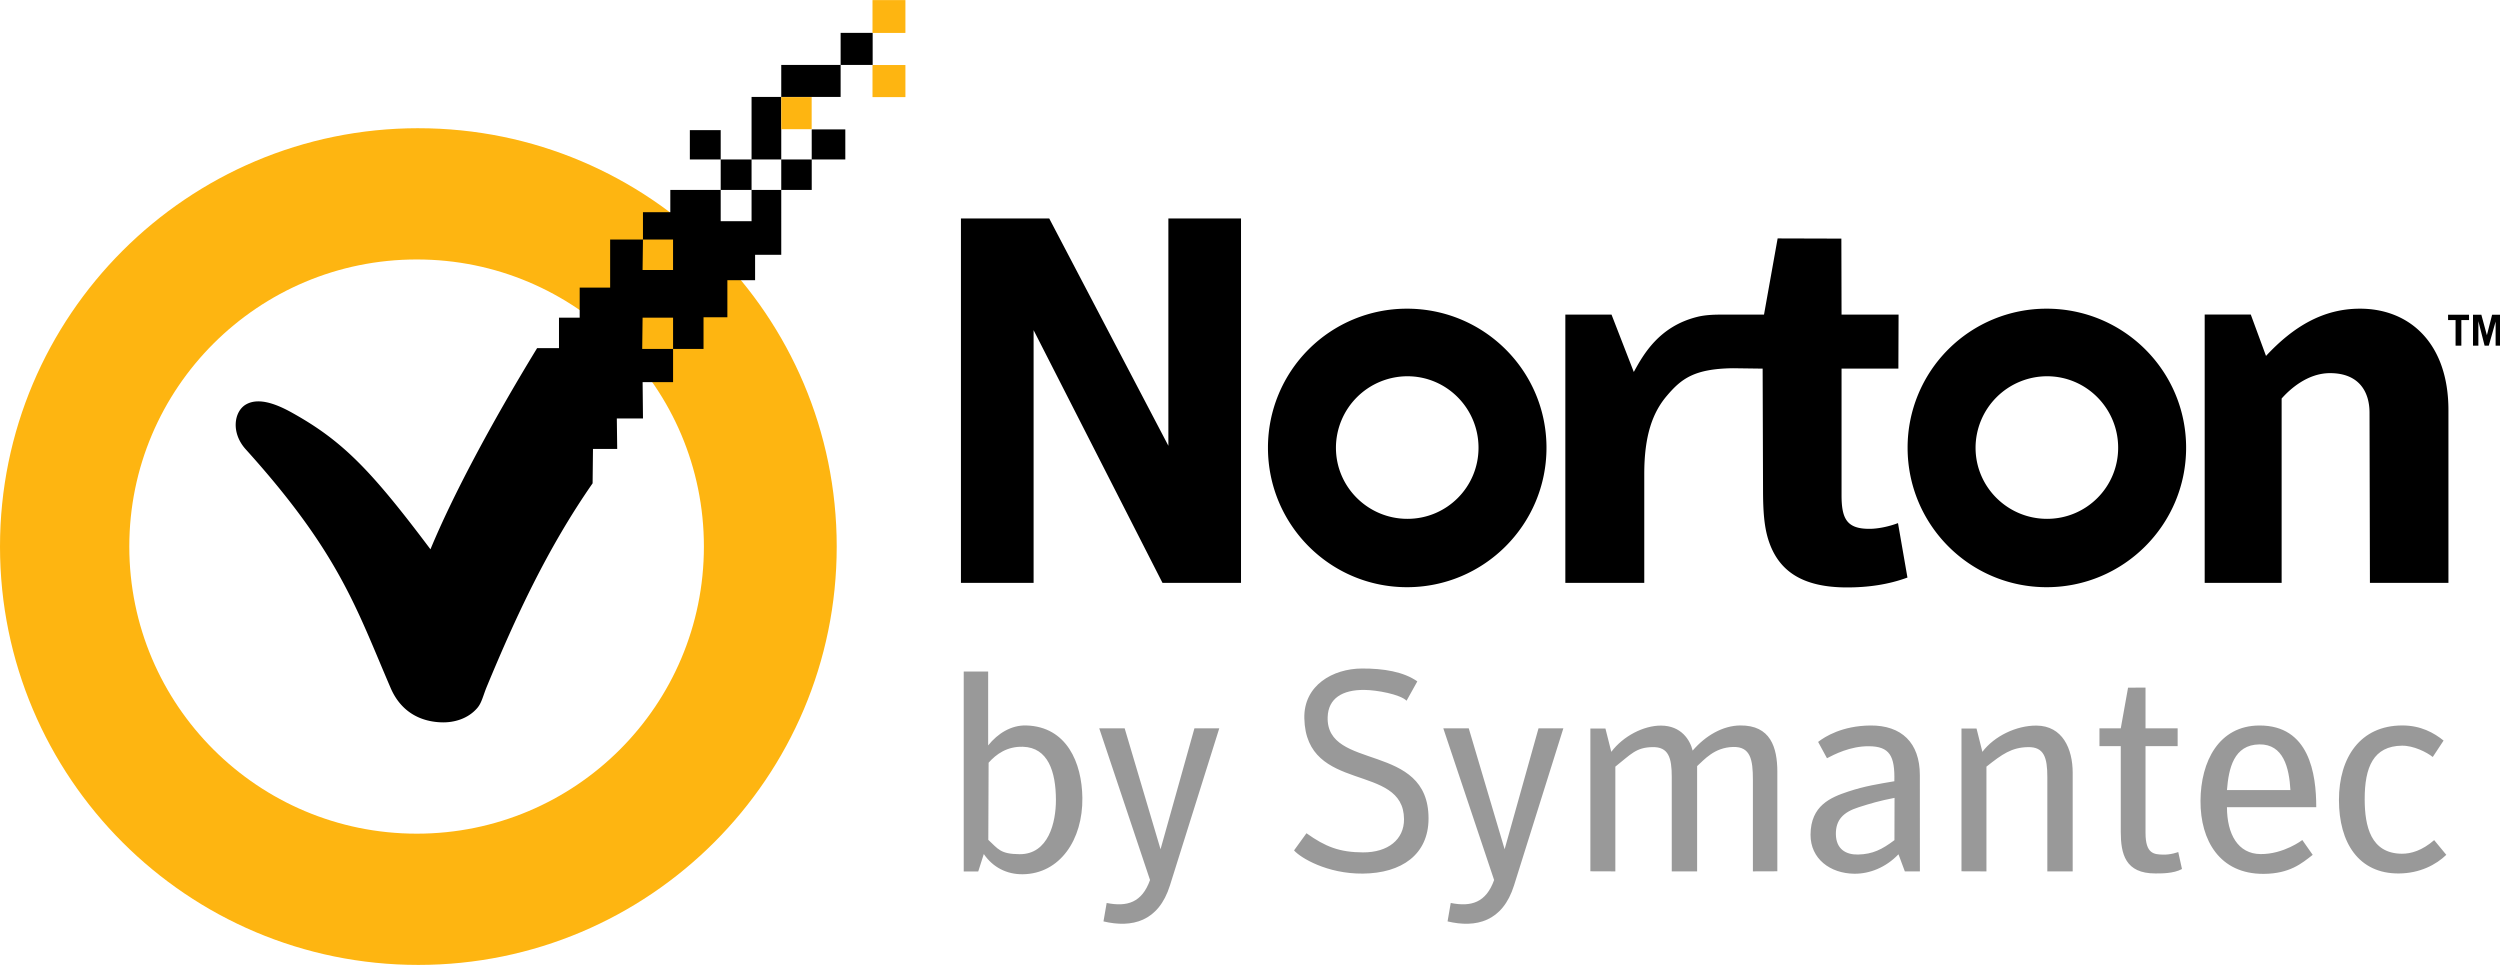 <?xml version="1.0" encoding="UTF-8"?> <svg xmlns="http://www.w3.org/2000/svg" height="965" viewBox="0 0 200 77.187" width="2500"><path d="m33.469 10.25c-18.48 0-33.469 14.989-33.469 33.469s14.989 33.468 33.469 33.468 33.468-14.987 33.468-33.467-14.988-33.469-33.468-33.469zm-.125 10.5c12.692 0 22.968 10.277 22.968 22.969s-10.276 22.968-22.968 22.968-23-10.276-23-22.968 10.308-22.969 23-22.969z" fill="#feb511"></path><path d="m76.875 17.469v29.156h5.813v-20.219l10.312 20.219h6.281v-29.156h-5.811v18.187l-9.532-18.186h-5.813zm35.688 7.219a11.11 11.11 0 0 0 -11.126 11.125c0 6.155 4.97 11.156 11.126 11.156s11.156-5.001 11.156-11.157c0-6.155-5.001-11.124-11.156-11.124zm.03 5.406c3.15 0 5.688 2.57 5.688 5.718 0 3.15-2.539 5.688-5.687 5.688s-5.719-2.539-5.719-5.688a5.731 5.731 0 0 1 5.719-5.718zm12.634-4.934v21.465h6.314v-8.713c0-3.089.674-4.916 1.795-6.24 1.163-1.373 2.185-2.179 5.307-2.22l2.368.032.032 9.817c.005 1.502.08 2.769.417 3.848.775 2.48 2.66 3.839 6.306 3.839 1.666 0 3.29-.223 4.83-.79l-.757-4.356c-.723.277-1.585.452-2.242.458-1.852.017-2.279-.793-2.273-2.73v-10.086h4.546l.016-4.325h-4.562l-.015-6.077-5.098-.015-1.09 6.092h-2.967c-.948 0-1.677.008-2.395.19-3.04.766-4.288 3.002-5.055 4.403l-1.783-4.593zm38.506-.472a11.11 11.11 0 0 0 -11.125 11.125c0 6.155 4.97 11.156 11.125 11.156s11.156-5.001 11.156-11.157c0-6.155-5-11.124-11.156-11.124zm.031 5.406c3.149 0 5.688 2.57 5.688 5.718 0 3.15-2.539 5.688-5.688 5.688s-5.719-2.539-5.719-5.688a5.731 5.731 0 0 1 5.72-5.718zm24.986-5.406c-2.888.015-5.26 1.405-7.469 3.78l-1.219-3.312h-3.687v21.469h6.156v-14.75c.63-.713 2.053-2.033 3.875-2.031 2.314.002 3.154 1.49 3.156 3.156l.032 13.625h6.281v-13.813c.005-5.372-3.12-8.147-7.125-8.124zm7.696 2.96v-2.052h-.6v-.426h1.677v.426h-.615v2.052zm1.394 0v-2.478h.667l.444 1.641.418-1.64h.631v2.477h-.351v-1.929l-.547 1.929h-.333l-.5-1.964v1.964zm-130.59-25.023v2.563h2.563v-2.564zm0 2.563h-4.75v2.562h4.75zm-4.75 2.562h-2.375v5h2.375zm0 5v2.438h2.438v-2.438zm2.438 0h2.687v-2.406h-2.688zm-2.438 2.438h-2.375v2.5h-2.469v-2.5h-4.031v1.78h-2.188v2.188h2.407v2.438h-2.438l.032-2.438h-2.626v3.844h-2.437v2.406h-1.656v2.438h-1.75c-3.764 6.172-6.784 11.874-8.532 16.093-4.797-6.387-7.047-8.687-11.092-10.937-1.446-.804-2.734-1.178-3.657-.656-.959.542-1.24 2.254-.03 3.593 7.51 8.318 8.861 12.756 11.593 19.094.814 1.89 2.35 2.701 4.094 2.75.932.026 2.076-.256 2.843-1.156.356-.417.46-.988.75-1.688 2.283-5.504 4.816-11.023 8.47-16.28l.03-2.75h1.938l-.031-2.438h2.093l-.03-2.907h2.437v-2.656h-2.469l.031-2.5h2.438v2.5h2.437v-2.531h1.907v-2.969h2.218v-2.031h2.093zm-4.844 0h2.469v-2.438h-2.469zm0-2.438v-2.344h-2.468v2.344z"></path><path d="m62.5 7.762h2.433v2.567h-2.433zm7.3-2.567h2.633v2.567h-2.633zm0-5.195h2.633v2.628h-2.633z" fill="#feb511"></path><path d="m78.258 69.712h-1.16v-15.998h1.954v5.914c.773-.968 1.856-1.635 3.054-1.598 3.247.1 4.447 2.994 4.483 5.79.044 3.352-1.799 6.083-4.775 6.114-1.274.013-2.384-.554-3.11-1.618zm.806-2.53c.798.735.952 1.133 2.497 1.147 2.322.021 2.918-2.556 2.913-4.346-.006-2.257-.627-4.19-2.642-4.248-1.269-.037-2.135.59-2.743 1.276zm9.214 6.524.255-1.475c1.64.326 2.824-.028 3.469-1.836l-4.063-12.134h2.034l2.87 9.672 2.711-9.672h1.987l-3.947 12.57c-.911 2.902-3.041 3.415-5.316 2.875zm15.245-5.68.994-1.373c1.514 1.084 2.654 1.524 4.516 1.532 2.014.01 3.3-1.038 3.289-2.659-.031-4.553-7.842-2-7.976-8.069-.059-2.66 2.31-3.97 4.595-3.982 1.725-.009 3.343.252 4.444 1.03l-.86 1.546c-.517-.513-2.378-.856-3.389-.864-1.76-.013-2.872.684-2.923 2.163-.148 4.352 8.084 1.957 8.07 8.13-.005 2.878-2.154 4.375-5.256 4.402-2.865.025-4.996-1.27-5.504-1.856zm23.707 1.671v-11.418h1.205l.469 1.862c.948-1.262 2.59-2.104 3.972-2.1 1.633.005 2.327 1.156 2.537 2 1.03-1.2 2.412-2 3.811-2.011 2.41-.02 2.963 1.738 2.963 3.71v7.957l-1.955.007v-7.333c0-1.606-.193-2.648-1.569-2.62-1.525.033-2.337 1.036-2.893 1.532v8.421h-2.029v-7.55c0-1.532-.249-2.419-1.55-2.391-1.31.028-1.693.555-2.963 1.562v8.38zm24.648-1.361c-1.011 1.059-2.311 1.567-3.529 1.556-1.941-.019-3.514-1.2-3.506-3.12.008-2.343 1.624-2.992 3.009-3.452 1.366-.454 2.456-.611 3.695-.827.053-2.037-.378-2.79-2.044-2.801-1.502-.01-2.79.673-3.345.96l-.708-1.306c.548-.427 1.927-1.293 4.185-1.313 2.476-.02 3.952 1.37 3.953 3.97l.003 7.701h-1.204zm-.315-4.513c-1.23.24-1.905.443-2.87.75-1.239.393-1.838 1.018-1.823 2.155.015 1.192.8 1.651 1.778 1.628 1.17-.027 1.924-.41 2.907-1.151zm22.697 4.334.298 1.358c-.686.378-1.712.352-2.123.354-2.412.007-2.774-1.557-2.774-3.34v-6.846h-1.704v-1.422h1.704l.584-3.255 1.397-.005v3.26h2.57v1.422h-2.57v6.95c0 1.696.707 1.703 1.372 1.73.64.027 1.245-.206 1.245-.206zm9.926-.961.83 1.185c-.869.682-1.844 1.515-3.94 1.522-3.492.01-5.05-2.662-5.036-5.839.015-3.166 1.477-6.013 4.696-6.03 4.002-.023 4.566 3.842 4.564 6.536h-7.143c.003 2.164.883 3.733 2.684 3.75 1.86.017 3.345-1.124 3.345-1.124zm-6.03-3.995h5.078c-.1-1.793-.563-3.68-2.48-3.656-2.055.025-2.46 1.92-2.598 3.656zm17.548 5.179c-.817.792-2.116 1.479-3.793 1.491-3.213.024-4.795-2.454-4.795-5.878-.001-3.41 1.717-5.957 5.058-5.963 1.481-.003 2.546.588 3.312 1.21l-.865 1.313c-.482-.384-1.542-.918-2.469-.905-2.274.032-2.982 1.707-2.977 4.292.005 2.153.482 4.329 2.967 4.352.739.007 1.632-.255 2.592-1.088zm-79.899 5.326.254-1.475c1.64.326 2.825-.028 3.47-1.836l-4.064-12.134h2.035l2.87 9.672 2.711-9.672h1.987l-3.947 12.57c-.911 2.902-3.042 3.415-5.316 2.875zm41.113-4.009v-11.418h1.205l.468 1.862c.949-1.262 2.725-2.113 4.33-2.1 2.08.017 2.894 1.85 2.894 3.778v7.885h-2.029v-7.55c0-1.532-.25-2.419-1.55-2.391-1.31.028-2.05.555-3.321 1.562v8.38z" fill="#999"></path></svg> 